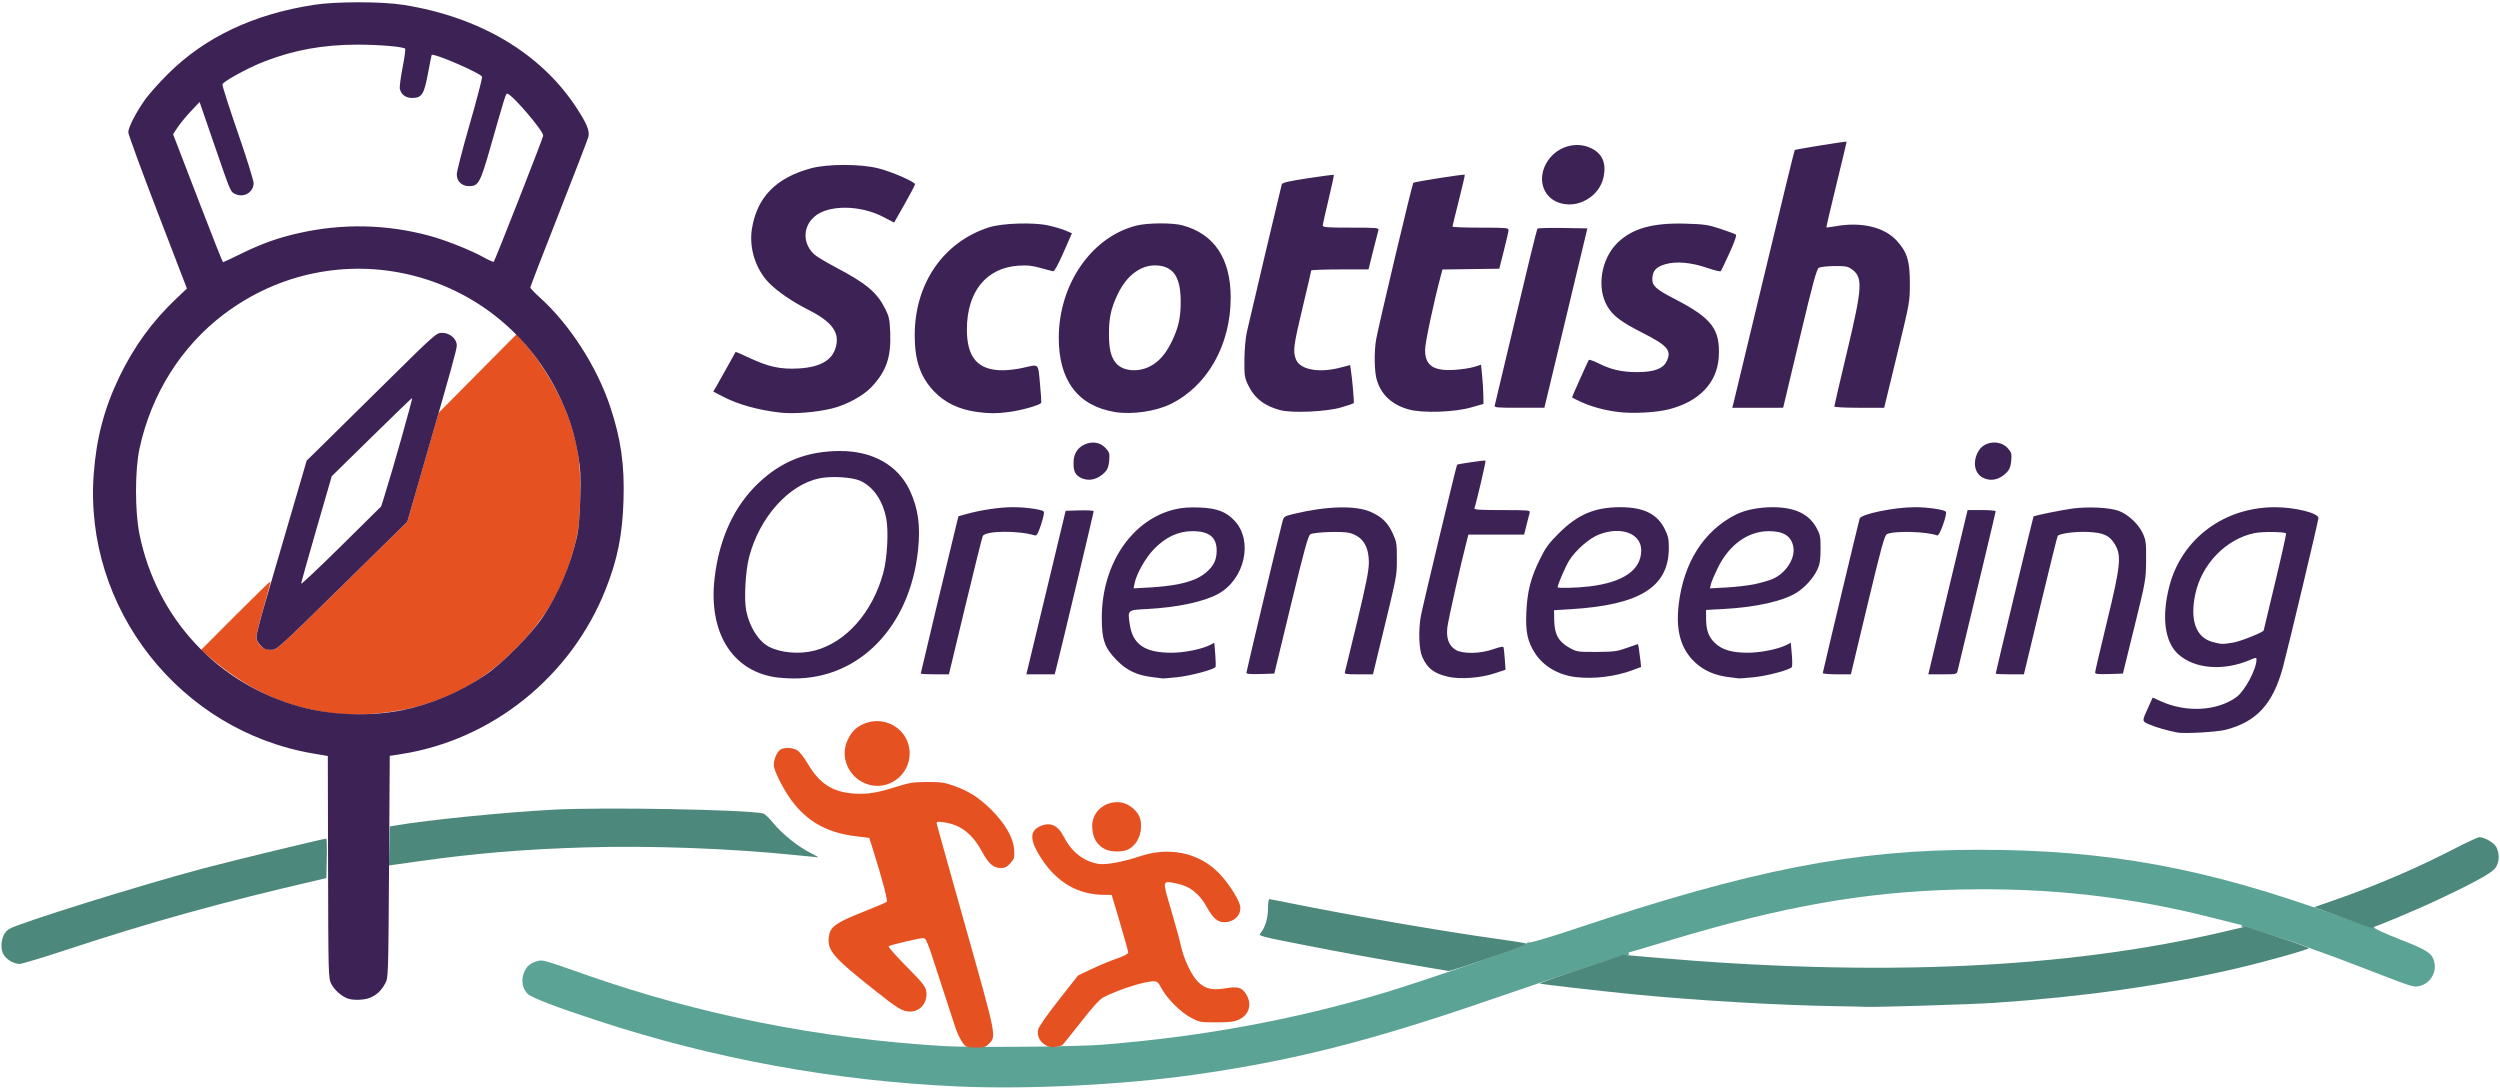 <?xml version="1.0" encoding="UTF-8"?>
<!-- Created with Inkscape (http://www.inkscape.org/) -->
<svg width="555.2" height="241.6" version="1.1" viewBox="0 0 555.2 241.6" xmlns="http://www.w3.org/2000/svg" xmlns:cc="http://creativecommons.org/ns#" xmlns:dc="http://purl.org/dc/elements/1.1/" xmlns:rdf="http://www.w3.org/1999/02/22-rdf-syntax-ns#">
 <title>Scottish Orienteering Logo</title>
 <g transform="translate(-37.9 -59.27)">
  <g transform="translate(37.9 59.27)" stroke-width=".32">
   <path d="m212.76 241.28c-27.313-1.218-53.972-6.077-79.908-14.563-9.189-3.007-14.71-5.113-15.603-5.952-1.211-1.137-1.571-2.966-0.921-4.67 0.568-1.488 1.35-2.176 3.017-2.654 1.157-0.332 1.284-0.296 10.733 3.021 25.426 8.926 51.831 14.188 79.524 15.848 5.815 0.349 29.478 0.152 35.04-0.292 22.25-1.773 42.556-5.507 62.779-11.543 8.564-2.556 32.087-10.689 31.675-10.951-0.207-0.131 0.1-0.24 0.684-0.243 0.582-3e-3 5.118-1.365 10.08-3.027 39.151-13.115 61.863-17.558 89.662-17.539 28.479 0.019 50.254 4.01 79.279 14.531 4.355 1.579 8.085 2.767 8.289 2.641 0.211-0.131 0.285-0.09 0.171 0.094-0.117 0.189 2.257 1.284 5.698 2.629 6.342 2.479 7.296 3.135 7.702 5.295 0.433 2.309-1.183 4.668-3.494 5.102-1.278 0.24-1.109 0.295-12.365-4.051-4.312-1.665-8.632-3.286-9.6-3.602-0.968-0.316-2.216-0.77-2.774-1.009-2.347-1.005-12.828-4.322-13.766-4.357-0.561-0.021-0.949-0.154-0.861-0.295 0.087-0.141 0.096-0.257 0.02-0.257s-2.929-0.713-6.339-1.584c-18.551-4.739-36.484-6.748-56.28-6.305-20.877 0.467-39.27 3.704-64.758 11.396-4.689 1.415-8.605 2.573-8.703 2.573s-0.089 0.144 0.02 0.32c0.114 0.185-0.189 0.32-0.718 0.32-0.904 0-9.862 2.946-32.082 10.55-25.445 8.708-42.423 12.958-63.84 15.982-15.851 2.238-36.912 3.281-52.362 2.592z" fill="#5ba394"/>
   <path d="m214.54 232.4c-0.694-0.486-1.684-2.219-2.328-4.075-0.367-1.056-1.974-5.988-3.573-10.96-2.651-8.245-2.969-9.04-3.615-9.04-0.799 3.2e-4 -7.17 1.501-7.661 1.804-0.175 0.108 1.482 2.014 3.683 4.236 4.298 4.34 4.71 4.902 4.71 6.434 0 2.186-1.557 3.845-3.607 3.845-1.714 0-2.641-0.555-7.913-4.738-9.394-7.453-10.564-8.835-10.142-11.98 0.283-2.107 1.525-3.001 7.427-5.346 2.813-1.118 5.245-2.148 5.404-2.289 0.276-0.246-0.934-4.871-2.966-11.327l-0.906-2.88-3.068-0.382c-5.94-0.739-10.092-2.912-13.543-7.085-2.019-2.441-4.606-7.348-4.606-8.736 0-1.303 0.78-3.038 1.552-3.451 0.909-0.487 2.478-0.43 3.56 0.13 0.571 0.295 1.505 1.462 2.464 3.08 2.655 4.476 5.524 6.295 10.426 6.609 2.837 0.181 5.088-0.197 9.474-1.59 2.649-0.842 3.581-0.982 6.604-0.991 2.994-0.01 3.871 0.113 5.867 0.821 3.313 1.175 5.589 2.612 8.225 5.197 3.152 3.09 5.043 6.346 5.21 8.97 0.117 1.834 0.055 2.063-0.828 3.05-0.749 0.838-1.203 1.068-2.112 1.068-1.648 0-2.728-0.943-4.203-3.667-2.164-3.999-4.859-6.037-8.597-6.505-1.489-0.186-1.55-0.163-1.4 0.524 0.086 0.395 2.993 10.782 6.458 23.081 6.825 24.222 6.766 23.924 5.07 25.619-0.701 0.701-1.099 0.818-2.775 0.814-1.076-3e-3 -2.107-0.111-2.292-0.24zm17.527-0.38c-1.225-0.765-1.791-2.016-1.526-3.371 0.11-0.564 1.987-3.255 4.523-6.485l4.335-5.522 2.996-1.428c1.648-0.786 4.158-1.829 5.578-2.318 1.627-0.561 2.582-1.061 2.582-1.352 8e-5 -0.254-0.828-3.242-1.839-6.64l-1.84-6.178h-1.637c-5.737 0-10.444-2.693-13.896-7.951-2.633-4.011-2.771-6.135-0.471-7.227 2.335-1.108 4.064-0.342 5.464 2.421 1.659 3.273 4.456 5.413 7.715 5.902 1.577 0.237 5.53-0.501 9.039-1.686 6.502-2.197 13.037-0.857 17.478 3.583 1.996 1.996 4.405 5.649 4.803 7.284 0.479 1.968-1.175 3.754-3.478 3.754-1.473 0-2.503-0.885-3.867-3.325-1.759-3.145-3.836-4.732-6.971-5.327-2.974-0.564-2.945-0.731-0.996 5.857 0.95 3.209 1.935 6.816 2.191 8.015 0.62 2.913 2.34 6.553 3.774 7.987 1.605 1.605 3.139 1.973 6.132 1.47 2.788-0.468 3.662-0.206 4.638 1.395 1.304 2.139 0.592 4.538-1.647 5.548-1.101 0.496-2.101 0.619-5.062 0.619-3.591 0-3.744-0.029-5.7-1.09-2.285-1.239-5.265-4.242-6.469-6.519-0.666-1.259-0.951-1.512-1.707-1.512-2.027 0-7.783 1.833-11.153 3.551-0.813 0.414-2.38 2.138-5.046 5.55-2.127 2.722-3.986 5.022-4.131 5.112-0.146 0.09-0.827 0.248-1.514 0.35-0.939 0.14-1.51 0.024-2.297-0.468zm13.528-43.346c-1.996-0.887-3.04-2.702-3.04-5.282 0-2.527 1.865-4.668 4.483-5.147 1.734-0.317 3.257 0.112 4.606 1.296 1.436 1.261 1.9 2.499 1.726 4.603-0.162 1.955-1.248 3.691-2.816 4.502-1.138 0.589-3.666 0.603-4.959 0.028zm-52-14.265c-4.598-0.858-7.288-5.788-5.413-9.923 0.799-1.763 1.704-2.764 3.173-3.513 4.923-2.508 10.67 0.927 10.665 6.374-4e-3 4.451-4.085 7.872-8.425 7.062zm-120.7-16.15c-10.213-1.465-18.302-5.321-27.144-12.941l-1.12-0.965 7.665-7.682c4.216-4.225 7.715-7.632 7.777-7.571 0.061 0.061-0.616 2.639-1.505 5.728-0.889 3.089-1.617 6.069-1.617 6.622 0 1.534 1.496 2.876 3.205 2.876 1.329 0 1.395-0.059 15.813-14.227l14.478-14.227 6.956-24.185 17.303-17.451 1.602 1.809c4.436 5.01 8.448 11.96 10.416 18.042 1.753 5.418 2.32 9.849 2.13 16.64-0.176 6.298-0.52 8.446-2.203 13.76-2.349 7.417-6.187 13.616-12.094 19.535-5.832 5.844-11.352 9.347-18.831 11.95-6.84 2.381-15.874 3.286-22.832 2.288z" fill="#e65121"/>
   <path d="m408.16 223.46c-12.985-0.193-31.695-1.286-45.649-2.669-6.767-0.67-20.034-2.185-20.591-2.351-0.176-0.052 3.928-1.512 9.12-3.243l9.44-3.148 6.08 0.535c50.425 4.435 92.326 2.562 127.43-5.695l4.63-1.089 3.091 0.938c4.089 1.24 10.706 3.529 11.024 3.812 0.27 0.241-9.16 2.902-15.773 4.452-16.349 3.831-34.378 6.399-54.208 7.72-5.006 0.334-26.636 0.998-28.512 0.876-0.528-0.034-3.264-0.097-6.08-0.138zm-91.2-8.621c-12.905-2.222-18.173-3.18-27.432-4.986-9.141-1.783-10.107-2.031-9.698-2.483 1.048-1.158 1.756-3.378 1.763-5.531 4e-3 -1.188 0.129-2.16 0.277-2.16s2.417 0.437 5.04 0.97c12.901 2.625 33.997 6.263 45.41 7.833 3.344 0.46 6.333 0.935 6.642 1.056 0.371 0.145-2.409 1.231-8.16 3.187-4.797 1.632-8.866 2.948-9.042 2.926s-2.336-0.388-4.8-0.812zm-314.6-1.374c-1.442-0.88-2.037-1.894-2.037-3.473 0-1.613 0.621-2.977 1.668-3.663 1.908-1.25 29.852-9.964 43.445-13.547 6.652-1.754 26.44-6.543 27.033-6.543 0.106 0 0.152 1.974 0.103 4.386l-0.089 4.386-1.92 0.443c-21.269 4.912-37.066 9.292-55.705 15.447-5.294 1.748-10.046 3.178-10.56 3.177-0.514-6.4e-4 -1.386-0.276-1.937-0.613zm517.72-9.719-6.164-2.27 4.724-1.652c9.473-3.314 18.121-7.037 27.033-11.639 2.414-1.246 4.646-2.263 4.96-2.259 1.171 0.014 3.253 1.232 3.75 2.192 0.822 1.589 0.657 3.7-0.379 4.838-1.017 1.118-4.767 3.17-12.24 6.698-5.167 2.439-14.756 6.456-15.264 6.394-0.141-0.017-3.03-1.053-6.42-2.301zm-433.61-15.878 0.089-4.332 1.296-0.221c7.29-1.242 24.286-2.937 35.184-3.508 11.117-0.583 42.324-0.021 46.416 0.835 0.361 0.075 1.41 1.066 2.331 2.202 1.911 2.355 5.4 5.148 8.213 6.574 1.056 0.535 1.831 0.975 1.721 0.977-0.109 2e-3 -2.269-0.209-4.8-0.47-14.569-1.502-32.352-2.165-46.738-1.742-13.809 0.406-24.479 1.298-37.545 3.137l-6.256 0.881z" fill="#4c887b"/>
   <path d="m77.13 221.72c-1.41-0.563-2.881-1.892-3.554-3.212-0.646-1.267-0.66-1.751-0.717-25.955l-0.059-24.664-3.2-0.541c-29.665-5.016-51.053-32.27-48.781-62.162 0.609-8.014 2.358-14.597 5.739-21.602 3.192-6.615 7.319-12.28 12.547-17.226l2.408-2.278-6.506-16.922c-3.579-9.307-6.511-17.308-6.516-17.779-0.012-1.054 1.698-4.389 3.715-7.246 0.83-1.175 3.103-3.727 5.052-5.669 8.234-8.209 19.023-13.32 32.503-15.397 4.888-0.753 15.062-0.745 19.84 0.015 16.84 2.68 30.282 10.604 38.213 22.528 2.413 3.627 3.174 5.405 2.876 6.719-0.108 0.477-3.062 8.148-6.563 17.047-3.501 8.899-6.365 16.315-6.363 16.48 2e-3 0.165 0.995 1.196 2.208 2.292 6.549 5.918 12.571 15.267 15.515 24.088 2.414 7.232 3.237 13.005 2.982 20.907-0.248 7.704-1.321 13.046-3.963 19.733-7.643 19.348-25.192 33.47-45.49 36.607l-2.456 0.38-0.16 24.626c-0.159 24.448-0.165 24.636-0.849 25.906-0.865 1.607-1.868 2.551-3.385 3.185-1.321 0.552-3.828 0.621-5.036 0.139zm11.915-63.949c6.532-1.289 13.003-3.998 18.635-7.801 3.92-2.647 10.289-9.066 12.914-13.014 3.542-5.329 6.108-11.407 7.567-17.92 0.345-1.54 0.597-4.52 0.703-8.32 0.141-5.029 0.067-6.498-0.49-9.76-0.857-5.018-2.183-9.037-4.538-13.76-13.905-27.887-49.24-36.186-74.114-17.408-9.486 7.161-16.139 17.755-18.742 29.841-1.02 4.739-1.03 13.919-0.019 18.935 3.784 18.779 17.411 33.402 35.791 38.409 6.863 1.87 15.327 2.173 22.293 0.798zm-31.15-14.39c-0.634-0.634-0.935-1.257-0.935-1.933 0-0.549 0.785-3.692 1.745-6.985 0.96-3.293 3.468-11.878 5.573-19.078l3.828-13.091 2.347-2.297c1.291-1.263 7.765-7.649 14.387-14.189 11.993-11.846 12.045-11.892 13.385-11.892 1.659 0 3.214 1.341 3.218 2.775 3e-3 0.911-0.986 4.48-7.458 26.92l-3.535 12.256-14.475 14.224c-14.415 14.165-14.48 14.224-15.81 14.224-1.049 0-1.535-0.201-2.27-0.935zm27.457-33.145c1.738-5.468 6.392-21.94 6.175-21.855-0.132 0.052-4.203 3.983-9.047 8.735l-8.806 8.64-3.397 11.735c-1.868 6.455-3.397 11.914-3.397 12.133s3.996-3.55 8.88-8.375l8.88-8.773zm-31.793-53.897c4.735-2.314 8.225-3.551 13.026-4.619 9.583-2.131 19.302-1.917 28.775 0.634 3.562 0.959 9.232 3.214 12.104 4.813 1.113 0.62 2.098 1.054 2.187 0.964 0.291-0.291 10.987-27.562 10.988-28.015 3e-3 -1.117-7.048-9.321-8.011-9.321-0.303 0-0.486 0.586-3.649 11.672-2.33 8.168-2.711 8.872-4.803 8.872-1.628 0-2.735-1.063-2.735-2.626 0-0.644 1.301-5.685 2.892-11.203s2.815-10.232 2.722-10.475c-0.303-0.79-10.791-5.321-11.186-4.833-0.05 0.062-0.42 1.902-0.821 4.089-0.855 4.658-1.373 5.464-3.512 5.464-1.414 0-2.426-0.735-2.741-1.992-0.101-0.401 0.171-2.528 0.603-4.728 0.432-2.2 0.691-4.099 0.575-4.221-0.423-0.445-5.758-0.899-10.561-0.899-7.682 0-14.193 1.186-20.864 3.801-3.509 1.375-8.887 4.314-9.15 5-0.085 0.221 1.439 5 3.385 10.62 1.947 5.621 3.539 10.725 3.539 11.343 0 2.033-2.251 3.343-4.101 2.386-1.103-0.57-0.871-0.013-5.046-12.142l-2.847-8.271-1.923 2.032c-1.058 1.118-2.384 2.729-2.947 3.581l-1.024 1.549 0.58 1.49c0.319 0.82 2.78 7.214 5.468 14.21 2.689 6.996 4.958 12.72 5.043 12.72 0.085 0 1.901-0.854 4.035-1.897zm429.96 106.34c-2.197-0.431-4.668-1.145-6.101-1.761-1.802-0.775-1.791-0.619-0.278-3.956l0.931-2.053 1.737 0.795c5.692 2.606 12.638 2.222 16.906-0.933 1.819-1.345 4.405-6.189 4.405-8.252 0-0.551-0.068-0.549-1.455 0.045-5.815 2.493-12.185 2.007-15.848-1.209-3.07-2.696-3.825-8.286-2.047-15.161 2.716-10.503 12.09-17.534 23.402-17.552 4.45-7e-3 9.708 1.289 9.708 2.393 0 0.592-6.668 28.615-7.881 33.123-2.199 8.168-5.844 12.146-12.759 13.924-1.91 0.491-9.194 0.897-10.72 0.597zm12.451-19.979c1.61-0.261 6.749-2.321 6.749-2.705 0-0.044 1.153-4.873 2.563-10.73 1.41-5.857 2.49-10.722 2.4-10.811-0.373-0.373-5.283-0.422-6.978-0.07-6.38 1.324-11.773 6.894-13.184 13.614-1.215 5.788 0.167 9.582 3.85 10.57 1.987 0.533 2.104 0.537 4.599 0.132zm-324.02 7.667c-9.504-1.588-14.635-10.087-13.256-21.956 1.026-8.821 4.327-15.985 9.73-21.118 5.136-4.878 10.86-7.126 18.165-7.132 7.214-6e-3 12.819 3.156 15.436 8.708 1.896 4.023 2.434 7.925 1.845 13.39-1.83 16.994-13.112 28.561-27.71 28.411-1.408-0.014-3.303-0.15-4.211-0.302zm8.998-5.899c6.949-1.81 12.84-8.499 15.218-17.28 0.876-3.234 1.199-9.25 0.648-12.061-0.787-4.016-2.869-7.029-5.773-8.353-1.78-0.812-6.428-1.095-9.049-0.551-6.844 1.421-13.306 8.642-15.62 17.455-0.828 3.154-1.168 9.483-0.644 12 0.746 3.584 2.726 6.725 4.993 7.921 2.663 1.405 6.814 1.758 10.227 0.869zm75.053 5.918c-3.458-0.412-5.658-1.43-7.868-3.64-2.815-2.815-3.458-4.612-3.449-9.628 0.023-11.895 6.739-21.786 16.313-24.024 1.53-0.358 3.182-0.476 5.404-0.386 3.88 0.157 5.935 0.941 7.817 2.982 4.144 4.496 2.186 13.026-3.724 16.222-3.226 1.745-9.001 2.977-15.606 3.33-4.543 0.243-4.452 0.168-4.011 3.288 0.647 4.577 3.324 6.429 9.291 6.429 2.826 0 6.765-0.794 8.57-1.727l0.934-0.483 0.214 2.561c0.117 1.409 0.14 2.68 0.05 2.826-0.346 0.561-5.596 1.955-8.494 2.256-1.672 0.174-3.112 0.3-3.2 0.279-0.088-0.02-1.096-0.148-2.24-0.284zm5.549-20.628c3.102-0.641 4.913-1.413 6.421-2.736 1.581-1.388 2.196-2.673 2.225-4.647 0.044-3.054-1.647-4.428-5.428-4.412-3.11 0.014-5.879 1.304-8.462 3.944-1.894 1.936-3.917 5.509-4.353 7.691l-0.213 1.063 3.672-0.197c2.019-0.108 4.781-0.426 6.137-0.706zm60.051 20.537c-3.151-0.736-4.576-1.824-5.733-4.377-0.755-1.666-0.905-5.946-0.319-9.141 0.389-2.119 7.894-33.461 8.039-33.571 0.229-0.174 6.188-1.04 6.319-0.918 0.125 0.117-2.05 9.453-2.468 10.591-0.114 0.311 1.247 0.4 6.149 0.4 5.846 0 6.284 0.04 6.128 0.56-0.092 0.308-0.407 1.532-0.7 2.72l-0.533 2.16h-12.378l-0.313 1.2c-1.32 5.06-4.203 17.886-4.371 19.45-0.259 2.412 0.342 4.029 1.84 4.942 1.563 0.953 5.455 0.89 8.359-0.134 1.528-0.539 2.213-0.657 2.293-0.393 0.063 0.207 0.188 1.404 0.279 2.661l0.165 2.285-2.499 0.826c-3.073 1.016-7.665 1.348-10.257 0.742zm28.408 0.082c-3.827-0.436-7.18-2.367-9.042-5.208-1.745-2.662-2.205-4.816-1.99-9.323 0.221-4.63 0.957-7.481 3.021-11.689 1.241-2.531 1.949-3.497 4.227-5.765 4.181-4.163 7.949-5.755 13.625-5.755 5.169 0 8.171 1.48 9.862 4.862 0.766 1.532 0.91 2.21 0.902 4.252-0.034 8.598-6.429 12.594-21.653 13.53l-3.84 0.236 0.043 2.309c0.057 3.059 0.975 4.699 3.373 6.027 1.658 0.919 1.82 0.943 6.024 0.922 3.851-0.019 4.578-0.115 6.696-0.88 1.307-0.472 2.416-0.858 2.466-0.858 0.103 0 0.33 1.418 0.572 3.58l0.168 1.5-1.815 0.679c-3.872 1.449-8.601 2.04-12.639 1.58zm2.96-20.147c7.566-0.913 11.512-3.66 11.512-8.018 0-3.742-4.453-5.413-9.371-3.515-2.136 0.824-5.098 3.395-6.589 5.717-0.796 1.24-2.6 5.397-2.6 5.99 0 0.269 4.246 0.164 7.048-0.174zm31.032 20.155c-3.077-0.367-5.508-1.405-7.453-3.183-3.243-2.964-4.431-7.051-3.751-12.904 1.088-9.357 5.576-16.426 12.714-20.024 2.023-1.02 5.044-1.628 8.112-1.633 4.896-8e-3 8.05 1.455 9.75 4.524 0.867 1.565 0.947 1.971 0.938 4.751-8e-3 2.393-0.154 3.355-0.684 4.519-0.845 1.856-2.715 3.954-4.586 5.146-2.997 1.909-9.06 3.277-16.24 3.662l-3.92 0.21 3e-3 1.791c3e-3 2.667 0.54 4.19 1.954 5.539 1.605 1.53 3.77 2.172 7.331 2.172 2.834 0 6.766-0.794 8.582-1.734l0.946-0.489 0.224 2.531c0.123 1.392 0.132 2.68 0.02 2.861-0.387 0.626-5.427 1.979-8.479 2.276-1.683 0.164-3.131 0.283-3.219 0.264-0.088-0.019-1.096-0.145-2.24-0.282zm5.622-20.641c1.396-0.287 3.219-0.814 4.051-1.171 2.921-1.253 5.068-4.58 4.592-7.118-0.453-2.417-2.17-3.507-5.498-3.492-4.622 0.021-8.79 3.041-11.301 8.191-0.709 1.454-1.386 3.062-1.505 3.575l-0.216 0.931 3.669-0.197c2.018-0.108 4.811-0.432 6.208-0.719zm-185.14 19.83c0-0.182 6.953-29.256 7.885-32.973l0.49-1.955 1.864-0.518c3.194-0.888 7.33-1.491 10.224-1.491 2.865 0 6.367 0.489 6.853 0.958 0.153 0.147-0.11 1.423-0.59 2.866-0.687 2.063-0.975 2.567-1.396 2.44-3.697-1.117-10.837-1.05-11.553 0.109-0.124 0.2-1.868 7.2-3.876 15.556l-3.651 15.192h-3.125c-1.719 0-3.125-0.082-3.125-0.182zm24.893-5.818c0.795-3.3 2.759-11.472 4.364-18.16l2.918-12.16 3.112-0.092c1.806-0.053 3.112 0.035 3.112 0.211 0 0.287-7.673 32.466-8.346 35.001l-0.319 1.2h-6.287zm47.427 5.644c0-0.338 7.251-30.744 8.01-33.591 0.293-1.099 0.401-1.17 2.55-1.689 7.313-1.765 13.814-1.918 17.13-0.402 2.474 1.13 3.724 2.37 4.836 4.794 0.825 1.799 0.899 2.272 0.887 5.644-0.014 3.92 0.157 3.047-3.814 19.44l-1.492 6.16h-3.195c-2.896 0-3.179-0.052-3.021-0.56 0.096-0.308 1.329-5.384 2.74-11.28 1.958-8.182 2.565-11.25 2.561-12.96-9e-3 -3.701-1.374-5.807-4.273-6.597-1.544-0.42-7.807-0.212-8.714 0.29-0.484 0.268-1.337 3.365-4.307 15.641l-3.703 15.306-3.097 0.092c-2.226 0.066-3.097-0.015-3.097-0.288zm128 0.074c0-0.252 7.825-33.052 8.185-34.306 0.287-1.003 7.705-2.531 12.284-2.531 2.771 0 6.321 0.507 6.847 0.977 0.43 0.384-1.379 5.498-1.877 5.307-2.344-0.9-9.712-1.088-11.202-0.286-0.53 0.285-1.253 2.92-4.317 15.729l-3.68 15.387-3.12 3e-3c-1.716 2e-3 -3.12-0.124-3.12-0.279zm24.137-2.677c0.386-1.628 2.349-9.835 4.362-18.238l3.66-15.278 3.12-2e-3c1.716-1e-3 3.12 0.115 3.12 0.258 0 0.197-4.4 18.62-8.478 35.5-0.166 0.686-0.322 0.72-3.33 0.72h-3.156l0.702-2.96zm14.263 2.8c0-0.275 8.318-34.826 8.401-34.896 0.27-0.228 6.314-1.454 8.712-1.768 3.487-0.456 8.106-0.227 10.165 0.504 2.079 0.738 4.462 2.958 5.398 5.03 0.691 1.53 0.76 2.097 0.726 6.009-0.036 4.263-0.07 4.456-2.594 14.72l-2.557 10.4-3.086 0.092c-2.439 0.072-3.086 2e-5 -3.086-0.345 0-0.24 1.17-5.25 2.599-11.132 3.061-12.592 3.29-14.779 1.812-17.293-1.175-1.998-2.549-2.634-6.021-2.783-2.835-0.122-6.37 0.351-6.707 0.897-0.107 0.173-1.837 7.157-3.845 15.52l-3.651 15.205h-3.134c-1.724 0-3.134-0.072-3.134-0.16zm-203.27-43.539c-1.168-0.634-1.528-1.399-1.527-3.24 2e-3 -1.942 0.82-3.33 2.406-4.083 1.737-0.824 3.57-0.513 4.749 0.807 0.822 0.919 0.901 1.202 0.773 2.742-0.103 1.242-0.356 1.946-0.916 2.545-1.597 1.709-3.722 2.185-5.485 1.228zm200.17-0.128c-1.764-1.076-2.028-3.763-0.584-5.966 1.347-2.055 4.7-2.284 6.354-0.434 0.833 0.932 0.912 1.21 0.784 2.754-0.103 1.242-0.356 1.946-0.916 2.545-1.677 1.795-3.814 2.212-5.637 1.101zm-266.82-14.298c-4.882-0.551-9.386-1.808-12.721-3.548l-2.161-1.128 0.598-1c0.329-0.55 1.431-2.512 2.45-4.36s1.88-3.397 1.914-3.443c0.034-0.046 1.416 0.553 3.071 1.33 4.255 1.998 6.896 2.568 10.883 2.348 5.211-0.287 7.947-2.073 8.465-5.526 0.435-2.902-1.454-5.106-6.578-7.675-3.24-1.624-6.556-3.907-8.416-5.795-2.968-3.014-4.475-7.748-3.81-11.971 1.108-7.034 5.339-11.383 13.123-13.49 3.662-0.991 10.979-0.994 14.904-0.006 3.037 0.764 8.199 3.007 8.199 3.561 0 0.184-1.044 2.174-2.32 4.421l-2.32 4.086-2.325-1.218c-4.103-2.15-9.461-2.7-13.19-1.355-4.394 1.585-5.553 6.444-2.284 9.575 0.49 0.469 2.622 1.764 4.738 2.877 6.942 3.652 9.262 5.601 11.129 9.35 0.822 1.651 0.958 2.319 1.07 5.273 0.207 5.448-0.869 8.528-4.217 12.072-1.804 1.909-5.507 3.913-8.681 4.697-3.502 0.865-8.498 1.266-11.52 0.925zm43.735-0.14c-3.965-0.515-7.223-2.074-9.614-4.603-3.025-3.198-4.282-6.883-4.267-12.504 0.03-11.469 6.378-20.655 16.519-23.904 2.896-0.928 9.863-1.146 13.162-0.412 1.367 0.304 3.105 0.819 3.862 1.143l1.376 0.59-1.871 4.257c-1.195 2.719-2.029 4.231-2.307 4.184-0.24-0.04-1.516-0.375-2.836-0.744-1.889-0.528-2.936-0.633-4.915-0.494-7.128 0.501-11.385 5.778-11.4 14.133-0.011 6.296 2.454 9.107 7.972 9.092 1.157-0.003 3.111-0.234 4.343-0.512 3.818-0.863 3.465-1.171 3.909 3.398 0.214 2.2 0.336 4.155 0.272 4.344-0.166 0.486-4.375 1.679-7.221 2.046-2.76 0.356-4.151 0.353-6.985-0.014zm30.665 0.022c-8.299-1.328-12.61-7.042-12.554-16.638 0.069-11.847 7.335-22.288 17.243-24.777 2.467-0.62 7.989-0.656 10.191-0.067 7.077 1.893 10.741 7.364 10.747 16.044 7e-3 10.506-5.148 19.643-13.345 23.657-3.313 1.622-8.539 2.38-12.281 1.781zm7.616-10.106c2.063-1.028 3.634-2.825 5.012-5.732 1.415-2.985 1.896-5.176 1.897-8.64 2e-3 -5.248-1.443-7.647-4.848-8.05-3.641-0.431-7.061 1.951-9.153 6.377-1.509 3.191-1.959 5.299-1.93 9.034 0.026 3.288 0.48 5.029 1.658 6.352 1.49 1.674 4.745 1.965 7.364 0.66zm104.14 10.096c-3.124-0.392-5.868-1.13-8.3-2.233-1.11-0.503-2.018-0.972-2.018-1.04 0-0.15 3.46-7.88 3.704-8.273 0.093-0.151 0.998 0.144 2.01 0.655 2.912 1.47 5.24 2.015 8.661 2.027 3.688 0.013 5.748-0.702 6.563-2.279 1.276-2.467 0.367-3.579-5.257-6.432-4.828-2.45-6.602-3.79-7.86-5.936-2.413-4.117-1.365-10.536 2.3-14.098 3.27-3.178 7.805-4.444 15.129-4.225 4.175 0.125 4.993 0.248 7.71 1.153 1.672 0.557 3.2 1.121 3.396 1.253 0.242 0.164-0.2 1.469-1.381 4.081-0.955 2.112-1.837 3.943-1.96 4.068-0.123 0.125-1.461-0.199-2.974-0.72-3.594-1.239-6.897-1.529-9.334-0.821-2.062 0.599-2.831 1.458-2.881 3.217-0.045 1.579 0.801 2.343 4.994 4.507 8.271 4.269 10.122 6.719 9.753 12.9-0.34 5.684-4.32 9.868-11.019 11.581-2.863 0.732-8.042 1.016-11.235 0.616zm-75.119-0.418c-3.537-0.923-5.788-2.696-7.173-5.648-0.754-1.607-0.823-2.099-0.79-5.602 0.021-2.191 0.253-4.802 0.54-6.08 0.717-3.189 7.58-32.22 7.758-32.815 0.113-0.378 1.493-0.7 5.803-1.357 3.11-0.474 5.705-0.812 5.764-0.752 0.06 0.06-0.469 2.518-1.176 5.462-0.707 2.944-1.286 5.558-1.286 5.808 0 0.378 1.061 0.455 6.262 0.455 5.814 0 6.25 0.04 6.093 0.56-0.093 0.308-0.624 2.396-1.181 4.64l-1.013 4.08h-6.36c-3.498 0-6.362 0.108-6.363 0.24-2e-3 0.132-0.864 3.84-1.917 8.24-2.033 8.496-2.193 9.767-1.452 11.541 0.948 2.269 5.098 3.019 9.849 1.78l2.157-0.562 0.154 0.981c0.324 2.059 0.782 7.358 0.648 7.492-0.077 0.077-1.332 0.495-2.788 0.928-3.251 0.967-10.849 1.31-13.527 0.611zm28.598-0.141c-3.759-1.016-6.166-3.227-7.161-6.579-0.556-1.871-0.624-6.31-0.138-9.031 0.55-3.082 8.014-34.52 8.247-34.739 0.234-0.219 11.282-1.958 11.44-1.8 0.053 0.054-0.539 2.614-1.316 5.689-0.777 3.075-1.417 5.7-1.422 5.832-4e-3 0.132 2.8 0.24 6.232 0.24 5.739 0 6.238 0.045 6.215 0.56-0.014 0.308-0.482 2.36-1.04 4.56l-1.015 4-12.619 0.173-0.319 1.193c-1.642 6.141-3.542 15.088-3.542 16.68 0 3.491 1.906 4.745 6.697 4.407 1.509-0.106 3.416-0.404 4.238-0.661l1.495-0.467 0.248 2.457c0.136 1.351 0.256 3.31 0.265 4.351l0.017 1.894-2.72 0.777c-3.756 1.073-10.683 1.306-13.802 0.463zm19.044-0.949c0.091-0.308 2.206-9.2 4.7-19.76 2.494-10.56 4.636-19.312 4.76-19.448 0.124-0.136 2.672-0.208 5.662-0.16l5.437 0.088-3.138 13.12c-1.726 7.216-3.874 16.18-4.774 19.92l-1.635 6.8h-5.588c-5.172 0-5.576-0.042-5.423-0.56zm53.012-0.48c0.155-0.572 3.244-13.416 6.863-28.542 3.619-15.126 6.65-27.572 6.736-27.657 0.154-0.154 11.457-1.978 11.53-1.861 0.021 0.033-1.001 4.309-2.27 9.501-1.269 5.192-2.272 9.483-2.228 9.536 0.044 0.053 1.054-0.074 2.245-0.281 5.632-0.981 10.706 0.263 13.429 3.292 2.277 2.533 2.858 4.436 2.861 9.374 3e-3 4.146-7e-3 4.199-2.849 15.92l-2.852 11.76h-5.54c-3.047 0-5.539-0.127-5.539-0.283 0-0.156 1.248-5.52 2.773-11.92 3.572-14.991 3.657-16.905 0.837-18.752-0.673-0.441-1.469-0.555-3.631-0.519-1.523 0.025-3.05 0.195-3.392 0.378-0.512 0.274-1.272 3.06-4.284 15.714l-3.662 15.38-11.308 0.003 0.283-1.04zm-38.894-44.541c-3.694-1.362-4.764-5.751-2.282-9.353 2.165-3.141 6.283-4.302 9.579-2.7 2.459 1.196 3.372 3.289 2.761 6.33-0.893 4.443-5.862 7.27-10.057 5.722z" fill="#3d2355"/>
  </g>
 </g>
</svg>
